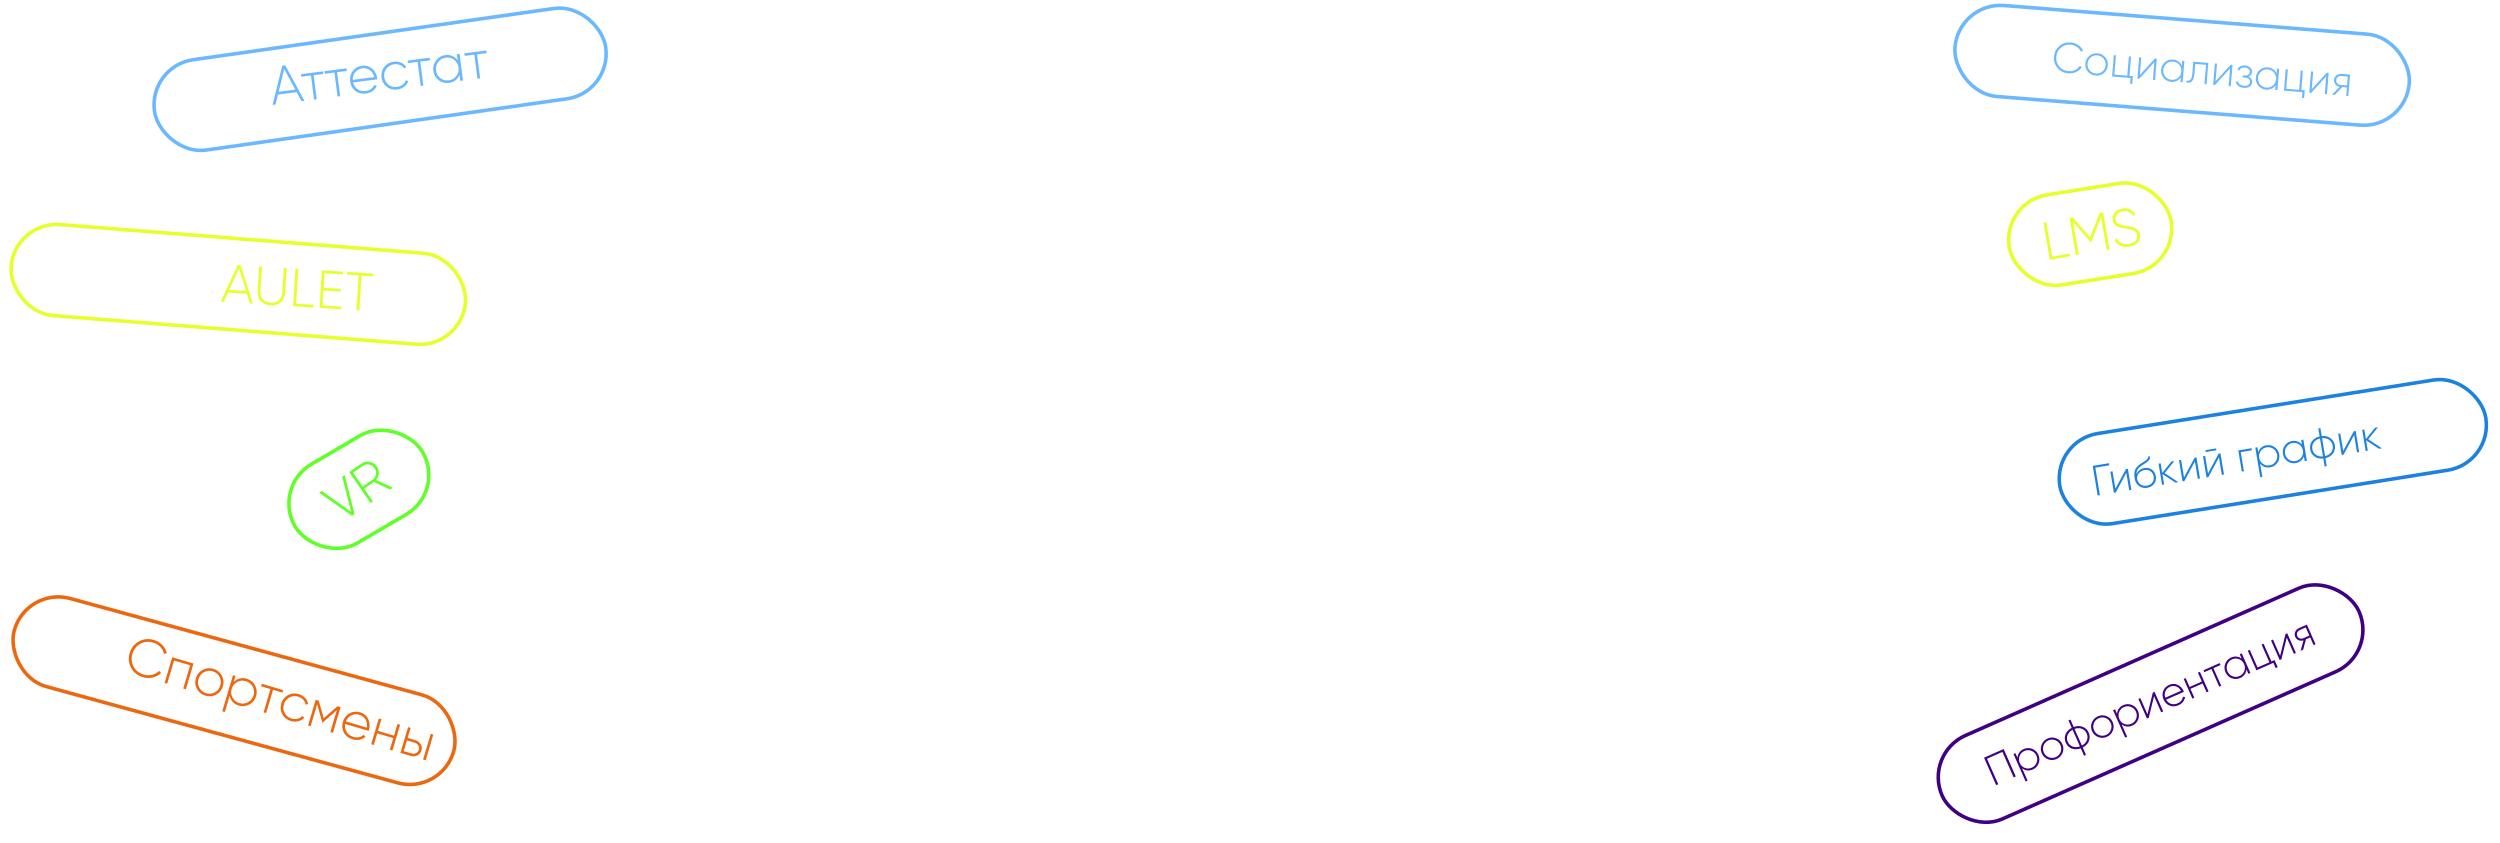 <?xml version="1.0" encoding="UTF-8"?> <svg xmlns="http://www.w3.org/2000/svg" width="445" height="150" viewBox="0 0 445 150" fill="none"><rect x="26.36" y="11.769" width="81.121" height="16.246" rx="8.123" transform="rotate(-8.085 26.36 11.769)" stroke="#6BB8FF" stroke-width="0.638"></rect><path d="M53.666 18.011L52.804 16.405L49.475 16.831L49.046 18.602L48.515 18.67L50.245 11.699L50.777 11.632L54.197 17.943L53.666 18.011ZM49.604 16.332L52.564 15.954L50.59 12.282L49.604 16.332ZM57.495 12.701L57.554 13.165L55.828 13.386L56.375 17.664L55.901 17.725L55.353 13.447L53.627 13.668L53.568 13.203L57.495 12.701ZM61.673 12.166L61.732 12.631L60.006 12.852L60.553 17.13L60.079 17.191L59.531 12.912L57.805 13.133L57.745 12.668L61.673 12.166ZM64.466 11.703C65.162 11.614 65.756 11.789 66.249 12.227C66.749 12.664 67.042 13.221 67.128 13.898C67.132 13.923 67.133 13.962 67.133 14.013C67.14 14.064 67.145 14.102 67.148 14.127L62.851 14.677C62.976 15.2 63.243 15.603 63.651 15.885C64.059 16.161 64.539 16.264 65.089 16.193C65.468 16.145 65.79 16.026 66.056 15.838C66.32 15.644 66.508 15.404 66.619 15.12L67.068 15.313C66.914 15.667 66.67 15.965 66.334 16.207C65.998 16.443 65.599 16.591 65.138 16.65C64.404 16.744 63.777 16.589 63.256 16.187C62.728 15.778 62.418 15.214 62.326 14.493C62.236 13.785 62.388 13.167 62.783 12.641C63.184 12.108 63.745 11.795 64.466 11.703ZM64.525 12.158C63.993 12.226 63.566 12.451 63.242 12.833C62.924 13.214 62.774 13.674 62.791 14.212L66.605 13.724C66.482 13.168 66.224 12.754 65.829 12.483C65.434 12.206 64.999 12.098 64.525 12.158ZM70.724 15.935C70.009 16.027 69.384 15.866 68.849 15.452C68.314 15.038 68.002 14.48 67.912 13.779C67.822 13.077 67.984 12.458 68.398 11.923C68.811 11.388 69.376 11.075 70.09 10.984C70.552 10.925 70.983 10.979 71.384 11.146C71.784 11.313 72.094 11.576 72.313 11.933L71.954 12.211C71.776 11.925 71.524 11.713 71.197 11.575C70.877 11.436 70.528 11.39 70.148 11.439C69.586 11.511 69.133 11.768 68.791 12.21C68.455 12.645 68.323 13.148 68.396 13.717C68.469 14.292 68.724 14.748 69.159 15.085C69.594 15.421 70.096 15.553 70.665 15.48C71.045 15.431 71.372 15.3 71.646 15.085C71.927 14.869 72.127 14.599 72.246 14.275L72.675 14.461C72.532 14.852 72.285 15.183 71.934 15.453C71.589 15.715 71.185 15.876 70.724 15.935ZM76.476 10.273L76.535 10.738L74.809 10.959L75.356 15.237L74.882 15.297L74.335 11.019L72.608 11.24L72.549 10.775L76.476 10.273ZM81.322 9.653L81.806 9.591L82.413 14.334L81.929 14.396L81.792 13.324C81.636 13.717 81.395 14.04 81.067 14.294C80.746 14.547 80.358 14.703 79.903 14.761C79.226 14.848 78.617 14.685 78.076 14.272C77.534 13.853 77.218 13.295 77.129 12.6C77.04 11.904 77.206 11.288 77.626 10.753C78.045 10.211 78.593 9.896 79.27 9.81C79.725 9.751 80.14 9.804 80.514 9.969C80.895 10.132 81.21 10.384 81.46 10.725L81.322 9.653ZM78.375 13.896C78.817 14.238 79.32 14.373 79.883 14.301C80.439 14.23 80.888 13.973 81.23 13.531C81.567 13.096 81.698 12.594 81.626 12.025C81.553 11.456 81.299 11.003 80.864 10.666C80.422 10.324 79.922 10.189 79.366 10.26C78.803 10.332 78.35 10.589 78.009 11.031C77.672 11.467 77.54 11.969 77.613 12.538C77.686 13.107 77.94 13.56 78.375 13.896ZM86.583 8.98L86.642 9.445L84.916 9.666L85.463 13.944L84.989 14.005L84.441 9.727L82.715 9.948L82.656 9.483L86.583 8.98Z" fill="#6BB8FF"></path><rect x="48.436" y="86.73" width="26.28" height="16.246" rx="8.123" transform="rotate(-30.389 48.436 86.73)" stroke="#60FF27" stroke-width="0.638"></rect><path d="M62.66 91.802L56.812 87.699L57.269 87.385L62.507 91.107L60.918 84.877L61.367 84.568L63.102 91.499L62.66 91.802ZM69.442 87.141L66.563 85.79L64.822 86.987L66.376 89.249L65.959 89.536L62.167 84.019L64.342 82.524C64.789 82.217 65.282 82.113 65.823 82.214C66.364 82.314 66.788 82.587 67.095 83.034C67.347 83.402 67.46 83.812 67.43 84.265C67.403 84.71 67.246 85.1 66.959 85.436L69.923 86.811L69.442 87.141ZM62.855 84.126L64.551 86.593L66.308 85.385C66.645 85.153 66.85 84.838 66.924 84.439C66.994 84.035 66.912 83.662 66.677 83.321C66.446 82.985 66.127 82.774 65.721 82.69C65.319 82.611 64.949 82.687 64.613 82.918L62.855 84.126Z" fill="#60FF27"></path><rect x="2.62" y="39.343" width="81.121" height="16.246" rx="8.123" transform="rotate(4.508 2.62 39.343)" stroke="#E5FF2A" stroke-width="0.638"></rect><path d="M44.481 54.017L43.94 52.277L40.59 52.064L39.833 53.721L39.298 53.687L42.319 47.172L42.854 47.206L45.015 54.051L44.481 54.017ZM40.811 51.599L43.789 51.788L42.547 47.809L40.811 51.599ZM46.131 47.414L46.637 47.446L46.354 51.894C46.318 52.454 46.458 52.913 46.774 53.272C47.09 53.63 47.556 53.829 48.173 53.869C48.791 53.908 49.279 53.77 49.637 53.454C50.002 53.139 50.203 52.701 50.238 52.141L50.521 47.694L51.027 47.726L50.744 52.173C50.7 52.873 50.438 53.425 49.958 53.829C49.486 54.227 48.88 54.402 48.142 54.355C47.404 54.308 46.826 54.058 46.408 53.603C45.99 53.148 45.803 52.568 45.848 51.862L46.131 47.414ZM52.703 54.061L55.853 54.261L55.822 54.739L52.167 54.506L52.592 47.825L53.098 47.857L52.703 54.061ZM57.41 54.36L60.75 54.573L60.72 55.05L56.874 54.806L57.299 48.125L61.097 48.366L61.067 48.844L57.774 48.634L57.609 51.23L60.663 51.424L60.633 51.901L57.579 51.707L57.41 54.36ZM66.492 48.709L66.461 49.187L64.362 49.053L63.967 55.257L63.452 55.224L63.846 49.02L61.746 48.887L61.777 48.41L66.492 48.709Z" fill="#E5FF2A"></path><rect x="4.684" y="104.392" width="81.121" height="16.246" rx="8.123" transform="rotate(15.32 4.684 104.392)" stroke="#EC6810" stroke-width="0.638"></rect><path d="M25.446 120.539C24.486 120.254 23.783 119.7 23.335 118.876C22.894 118.053 22.812 117.175 23.089 116.239C23.367 115.304 23.913 114.615 24.729 114.172C25.549 113.717 26.442 113.632 27.408 113.918C28.001 114.094 28.497 114.394 28.897 114.818C29.308 115.246 29.577 115.732 29.702 116.274L29.198 116.394C29.106 115.941 28.885 115.53 28.536 115.16C28.199 114.795 27.777 114.536 27.269 114.386C26.438 114.14 25.672 114.212 24.971 114.603C24.278 114.989 23.813 115.583 23.575 116.383C23.338 117.184 23.404 117.938 23.773 118.646C24.155 119.351 24.759 119.826 25.585 120.071C25.835 120.145 26.086 120.186 26.336 120.194C26.595 120.197 26.842 120.171 27.078 120.114C27.314 120.058 27.536 119.971 27.744 119.853C27.96 119.731 28.152 119.585 28.322 119.416L28.68 119.791C28.481 119.992 28.255 120.161 28.001 120.298C27.749 120.43 27.483 120.53 27.203 120.6C26.925 120.664 26.634 120.691 26.331 120.681C26.035 120.673 25.739 120.625 25.446 120.539ZM34.445 118.108L33.086 122.693L32.618 122.554L33.844 118.419L30.983 117.571L29.758 121.707L29.299 121.571L30.658 116.986L34.445 118.108ZM36.572 123.835C35.893 123.634 35.389 123.236 35.061 122.64C34.734 122.037 34.67 121.4 34.869 120.728C35.069 120.055 35.468 119.559 36.069 119.238C36.671 118.911 37.311 118.848 37.99 119.049C38.656 119.247 39.153 119.646 39.48 120.249C39.814 120.847 39.882 121.482 39.683 122.154C39.486 122.821 39.082 123.319 38.472 123.65C37.865 123.969 37.232 124.031 36.572 123.835ZM35.486 122.417C35.752 122.908 36.158 123.234 36.702 123.395C37.24 123.555 37.754 123.501 38.246 123.234C38.729 122.972 39.052 122.566 39.215 122.016C39.378 121.466 39.329 120.949 39.066 120.465C38.8 119.974 38.397 119.649 37.859 119.489C37.315 119.328 36.798 119.381 36.306 119.647C35.823 119.91 35.5 120.316 35.337 120.866C35.174 121.416 35.224 121.933 35.486 122.417ZM43.925 120.808C44.585 121.004 45.076 121.402 45.397 122.002C45.725 122.598 45.79 123.233 45.591 123.905C45.392 124.577 44.991 125.077 44.389 125.404C43.794 125.727 43.167 125.79 42.507 125.594C42.067 125.464 41.706 125.247 41.423 124.944C41.142 124.635 40.961 124.269 40.881 123.846L40.022 126.743L39.563 126.607L41.466 120.189L41.924 120.325L41.609 121.388C41.907 121.078 42.257 120.872 42.659 120.772C43.063 120.666 43.485 120.678 43.925 120.808ZM41.394 124.167C41.66 124.659 42.066 124.985 42.61 125.146C43.148 125.306 43.662 125.252 44.154 124.985C44.645 124.719 44.971 124.313 45.132 123.769C45.294 123.225 45.241 122.707 44.974 122.216C44.708 121.725 44.305 121.399 43.767 121.24C43.223 121.079 42.706 121.132 42.214 121.398C41.731 121.661 41.408 122.067 41.245 122.617C41.082 123.167 41.131 123.684 41.394 124.167ZM50.405 122.838L50.272 123.287L48.603 122.793L47.378 126.928L46.92 126.792L48.145 122.657L46.476 122.163L46.609 121.713L50.405 122.838ZM51.767 128.338C51.076 128.134 50.569 127.734 50.247 127.14C49.924 126.546 49.863 125.909 50.065 125.231C50.266 124.552 50.663 124.052 51.258 123.729C51.852 123.406 52.494 123.347 53.185 123.552C53.631 123.684 54.004 123.908 54.303 124.223C54.602 124.537 54.78 124.902 54.836 125.318L54.395 125.427C54.347 125.094 54.202 124.798 53.96 124.54C53.723 124.283 53.422 124.101 53.055 123.992C52.511 123.831 51.993 123.884 51.502 124.15C51.018 124.413 50.695 124.819 50.532 125.369C50.367 125.926 50.416 126.445 50.678 126.929C50.941 127.412 51.347 127.735 51.897 127.898C52.264 128.007 52.616 128.018 52.954 127.932C53.298 127.848 53.59 127.682 53.83 127.434L54.147 127.777C53.859 128.077 53.5 128.28 53.069 128.385C52.647 128.486 52.213 128.471 51.767 128.338ZM60.624 125.866L59.265 130.451L58.798 130.312L59.95 126.425L57.434 128.621L57.369 128.602L56.453 125.368L55.295 129.274L54.837 129.138L56.195 124.554L56.736 124.714L57.625 127.84L60.074 125.703L60.624 125.866ZM64.126 126.794C64.799 126.994 65.272 127.393 65.546 127.993C65.827 128.595 65.87 129.223 65.677 129.877C65.669 129.902 65.655 129.937 65.635 129.984C65.62 130.033 65.609 130.07 65.602 130.094L61.449 128.864C61.351 129.393 61.433 129.87 61.693 130.293C61.955 130.709 62.352 130.997 62.884 131.154C63.251 131.263 63.594 131.285 63.912 131.219C64.233 131.148 64.501 131.005 64.718 130.79L65.05 131.148C64.767 131.41 64.423 131.584 64.018 131.67C63.615 131.75 63.191 131.724 62.745 131.592C62.035 131.381 61.524 130.987 61.21 130.409C60.892 129.822 60.836 129.181 61.042 128.484C61.245 127.799 61.634 127.296 62.208 126.974C62.79 126.648 63.429 126.588 64.126 126.794ZM63.996 127.235C63.482 127.082 63 127.116 62.55 127.335C62.105 127.555 61.783 127.915 61.582 128.414L65.268 129.507C65.38 128.948 65.31 128.465 65.058 128.058C64.808 127.645 64.454 127.37 63.996 127.235ZM70.752 128.868L71.22 129.006L69.861 133.591L69.393 133.452L70.007 131.38L67.147 130.532L66.533 132.604L66.074 132.469L67.433 127.884L67.891 128.02L67.277 130.092L70.138 130.94L70.752 128.868ZM73.924 131.743C74.351 131.869 74.67 132.107 74.879 132.455C75.093 132.811 75.14 133.19 75.021 133.594C74.899 134.003 74.653 134.296 74.282 134.472C73.916 134.65 73.52 134.675 73.092 134.548L71.277 134.01L72.635 129.426L73.094 129.562L72.567 131.34L73.924 131.743ZM76.67 130.621L77.128 130.757L75.769 135.342L75.311 135.206L76.67 130.621ZM73.225 134.099C73.519 134.186 73.792 134.171 74.047 134.053C74.301 133.936 74.47 133.736 74.553 133.455C74.64 133.162 74.608 132.9 74.457 132.669C74.312 132.44 74.09 132.281 73.79 132.192L72.433 131.79L71.868 133.697L73.225 134.099Z" fill="#EC6810"></path><rect x="356.365" y="35.958" width="29.188" height="16.246" rx="8.123" transform="rotate(-9.053 356.365 35.958)" stroke="#E5FF2A" stroke-width="0.638"></rect><path d="M365.292 45.681L368.402 45.145L368.483 45.616L364.873 46.238L363.736 39.641L364.236 39.555L365.292 45.681ZM374.349 37.812L375.487 44.408L374.987 44.495L373.977 38.633L372.234 43.106L372.15 43.12L369.01 39.489L370.021 45.351L369.521 45.437L368.384 38.84L369.006 38.733L372.034 42.228L373.718 37.92L374.349 37.812ZM379.066 43.898C378.456 44.003 377.914 43.954 377.439 43.752C376.97 43.541 376.618 43.211 376.385 42.759L376.775 42.43C376.965 42.824 377.248 43.112 377.622 43.293C377.995 43.468 378.449 43.51 378.983 43.417C379.517 43.325 379.905 43.136 380.146 42.848C380.393 42.553 380.482 42.208 380.414 41.812C380.352 41.454 380.166 41.198 379.855 41.045C379.558 40.902 379.095 40.784 378.465 40.693L377.967 40.623L377.525 40.534C377.316 40.486 377.17 40.444 377.086 40.406C376.988 40.365 376.868 40.308 376.726 40.235C376.591 40.162 376.486 40.083 376.414 39.998C376.34 39.907 376.269 39.8 376.203 39.675C376.135 39.545 376.087 39.398 376.059 39.234C375.967 38.7 376.082 38.241 376.403 37.855C376.73 37.462 377.179 37.217 377.751 37.118C378.266 37.029 378.728 37.082 379.137 37.277C379.545 37.466 379.869 37.753 380.111 38.138L379.727 38.447C379.288 37.74 378.657 37.457 377.834 37.599C377.608 37.638 377.409 37.705 377.238 37.799C377.066 37.893 376.924 38.008 376.812 38.144C376.7 38.28 376.622 38.432 376.58 38.601C376.537 38.764 376.532 38.939 376.564 39.128C376.626 39.486 376.798 39.731 377.079 39.864C377.361 39.996 377.804 40.108 378.408 40.198C378.794 40.261 379.095 40.315 379.31 40.362C379.539 40.413 379.779 40.492 380.03 40.597C380.294 40.701 380.497 40.847 380.639 41.036C380.781 41.218 380.875 41.445 380.921 41.715C381.017 42.268 380.895 42.742 380.555 43.137C380.222 43.531 379.725 43.784 379.066 43.898Z" fill="#E5FF2A"></path><rect x="342.42" y="134.196" width="81.121" height="16.246" rx="8.123" transform="rotate(-23.831 342.42 134.196)" stroke="#400082" stroke-width="0.638"></rect><path d="M356.651 133.327L358.808 138.216L358.431 138.382L356.428 133.843L353.683 135.054L355.686 139.593L355.316 139.757L353.159 134.868L356.651 133.327ZM360.222 133.329C360.724 133.107 361.229 133.096 361.734 133.295C362.242 133.489 362.609 133.841 362.835 134.353C363.061 134.865 363.075 135.377 362.877 135.887C362.682 136.39 362.333 136.752 361.83 136.974C361.495 137.122 361.163 137.177 360.835 137.138C360.504 137.095 360.205 136.965 359.937 136.75L360.911 138.957L360.562 139.111L358.405 134.222L358.754 134.068L359.111 134.878C359.132 134.535 359.24 134.229 359.432 133.96C359.623 133.687 359.886 133.477 360.222 133.329ZM360.416 136.681C360.832 136.842 361.247 136.831 361.661 136.648C362.071 136.468 362.357 136.169 362.518 135.753C362.679 135.337 362.668 134.922 362.486 134.507C362.303 134.093 362.003 133.805 361.587 133.644C361.171 133.483 360.758 133.492 360.349 133.673C359.934 133.856 359.646 134.155 359.485 134.571C359.326 134.981 359.339 135.395 359.524 135.814C359.709 136.233 360.006 136.522 360.416 136.681ZM366.08 135.099C365.563 135.327 365.051 135.345 364.543 135.152C364.033 134.954 363.665 134.599 363.439 134.087C363.213 133.575 363.2 133.066 363.4 132.56C363.598 132.05 363.955 131.681 364.472 131.453C364.979 131.23 365.488 131.216 365.998 131.414C366.51 131.605 366.88 131.957 367.106 132.469C367.33 132.976 367.341 133.489 367.141 134.005C366.937 134.513 366.583 134.877 366.08 135.099ZM364.687 134.796C365.103 134.957 365.518 134.947 365.932 134.764C366.342 134.583 366.627 134.285 366.789 133.869C366.948 133.459 366.934 133.045 366.75 132.626C366.565 132.207 366.268 131.918 365.858 131.759C365.442 131.598 365.029 131.608 364.62 131.789C364.205 131.972 363.917 132.271 363.756 132.687C363.597 133.096 363.61 133.51 363.795 133.93C363.98 134.349 364.277 134.637 364.687 134.796ZM371.309 134.369L370.96 134.523L370.378 133.203C369.793 133.416 369.259 133.429 368.776 133.242C368.286 133.052 367.93 132.706 367.709 132.203C367.489 131.705 367.474 131.211 367.664 130.721C367.854 130.231 368.222 129.843 368.769 129.557L368.187 128.237L368.536 128.083L369.118 129.403C369.687 129.191 370.219 129.182 370.716 129.374C371.212 129.567 371.57 129.91 371.787 130.403C372.007 130.902 372.021 131.399 371.828 131.895C371.641 132.379 371.274 132.763 370.727 133.049L371.309 134.369ZM368.92 129.9C368.476 130.14 368.178 130.455 368.027 130.844C367.873 131.24 367.886 131.641 368.065 132.046C368.244 132.451 368.531 132.73 368.927 132.884C369.316 133.035 369.749 133.027 370.227 132.861L368.92 129.9ZM370.576 132.707C371.02 132.466 371.318 132.151 371.469 131.762C371.622 131.366 371.61 130.966 371.431 130.56C371.252 130.155 370.965 129.876 370.569 129.723C370.18 129.572 369.747 129.579 369.269 129.745L370.576 132.707ZM375.028 131.151C374.512 131.379 373.999 131.396 373.491 131.203C372.981 131.006 372.613 130.651 372.387 130.139C372.161 129.626 372.148 129.118 372.348 128.612C372.546 128.102 372.903 127.733 373.42 127.505C373.927 127.281 374.436 127.268 374.946 127.466C375.459 127.657 375.828 128.009 376.054 128.521C376.278 129.028 376.29 129.54 376.089 130.057C375.885 130.564 375.531 130.929 375.028 131.151ZM373.635 130.848C374.051 131.009 374.466 130.999 374.881 130.816C375.29 130.635 375.576 130.337 375.737 129.92C375.896 129.511 375.883 129.097 375.698 128.678C375.513 128.259 375.216 127.97 374.806 127.811C374.39 127.65 373.978 127.66 373.568 127.841C373.153 128.023 372.866 128.323 372.704 128.739C372.546 129.148 372.559 129.562 372.744 129.981C372.928 130.4 373.226 130.689 373.635 130.848ZM377.941 125.511C378.444 125.289 378.948 125.278 379.453 125.477C379.961 125.671 380.328 126.023 380.554 126.535C380.78 127.047 380.794 127.559 380.596 128.069C380.401 128.572 380.052 128.934 379.549 129.156C379.214 129.304 378.882 129.359 378.554 129.32C378.223 129.277 377.924 129.147 377.656 128.932L378.63 131.139L378.281 131.293L376.124 126.404L376.473 126.25L376.831 127.06C376.852 126.717 376.959 126.411 377.152 126.142C377.343 125.869 377.606 125.658 377.941 125.511ZM378.135 128.863C378.551 129.024 378.966 129.013 379.381 128.83C379.79 128.649 380.076 128.351 380.237 127.935C380.398 127.519 380.388 127.104 380.205 126.689C380.022 126.275 379.723 125.987 379.306 125.826C378.89 125.665 378.478 125.674 378.068 125.855C377.653 126.038 377.366 126.337 377.204 126.753C377.046 127.163 377.059 127.577 377.244 127.996C377.428 128.415 377.726 128.704 378.135 128.863ZM383.203 123.281L383.51 123.145L385.051 126.637L384.694 126.794L383.422 123.91L382.473 127.774L382.166 127.91L380.625 124.418L380.975 124.264L382.247 127.148L383.203 123.281ZM386.126 121.899C386.638 121.673 387.132 121.672 387.609 121.896C388.091 122.117 388.441 122.477 388.661 122.975C388.669 122.994 388.679 123.023 388.691 123.062C388.707 123.099 388.72 123.127 388.728 123.146L385.564 124.542C385.779 124.914 386.074 125.162 386.451 125.285C386.826 125.403 387.216 125.373 387.621 125.194C387.9 125.071 388.12 124.907 388.28 124.703C388.439 124.494 388.528 124.269 388.549 124.026L388.936 124.072C388.899 124.378 388.779 124.661 388.578 124.923C388.374 125.179 388.102 125.383 387.762 125.533C387.222 125.771 386.707 125.795 386.217 125.605C385.721 125.413 385.355 125.051 385.121 124.52C384.891 123.999 384.867 123.492 385.051 122.999C385.236 122.5 385.595 122.134 386.126 121.899ZM386.273 122.235C385.882 122.407 385.606 122.676 385.445 123.042C385.289 123.406 385.278 123.792 385.413 124.199L388.221 122.961C388.001 122.563 387.709 122.305 387.346 122.187C386.98 122.065 386.623 122.08 386.273 122.235ZM391.229 119.739L391.585 119.582L393.126 123.074L392.77 123.231L392.073 121.653L389.894 122.614L390.591 124.193L390.241 124.347L388.701 120.855L389.05 120.701L389.746 122.279L391.925 121.318L391.229 119.739ZM395.108 118.028L395.259 118.37L393.988 118.931L395.377 122.081L395.028 122.235L393.638 119.085L392.367 119.646L392.216 119.304L395.108 118.028ZM398.676 116.454L399.032 116.297L400.573 119.789L400.217 119.946L399.868 119.157C399.839 119.492 399.727 119.795 399.534 120.063C399.346 120.33 399.084 120.537 398.749 120.685C398.251 120.905 397.748 120.918 397.24 120.725C396.73 120.527 396.362 120.172 396.136 119.66C395.91 119.148 395.897 118.639 396.097 118.134C396.294 117.624 396.642 117.259 397.14 117.039C397.476 116.891 397.805 116.838 398.129 116.879C398.458 116.917 398.756 117.039 399.024 117.243L398.676 116.454ZM397.383 120.37C397.799 120.531 398.215 120.52 398.629 120.337C399.039 120.157 399.324 119.858 399.486 119.442C399.644 119.033 399.631 118.619 399.446 118.2C399.261 117.781 398.964 117.492 398.555 117.333C398.139 117.172 397.726 117.182 397.316 117.362C396.902 117.545 396.614 117.845 396.453 118.261C396.294 118.67 396.307 119.084 396.492 119.503C396.677 119.922 396.974 120.211 397.383 120.37ZM404.309 117.731L404.867 117.485L405.431 118.763L405.075 118.92L404.662 117.984L401.645 119.315L400.104 115.823L400.454 115.669L401.843 118.819L403.952 117.889L402.563 114.739L402.919 114.582L404.309 117.731ZM406.821 112.86L407.129 112.724L408.669 116.216L408.313 116.373L407.041 113.489L406.092 117.353L405.785 117.489L404.244 113.997L404.593 113.843L405.866 116.727L406.821 112.86ZM410.623 111.182L412.164 114.674L411.815 114.828L411.214 113.466L410.46 113.799L409.964 115.645L409.51 115.845L410.024 113.983C409.878 114.031 409.729 114.052 409.576 114.047C409.428 114.04 409.291 114.012 409.163 113.962C409.034 113.908 408.917 113.832 408.812 113.734C408.705 113.63 408.621 113.509 408.56 113.369C408.424 113.062 408.423 112.757 408.556 112.453C408.686 112.156 408.915 111.936 409.241 111.792L410.623 111.182ZM411.066 113.131L410.425 111.679L409.392 112.135C409.168 112.233 409.009 112.384 408.915 112.587C408.821 112.79 408.821 112.998 408.916 113.212C409.014 113.436 409.167 113.58 409.373 113.644C409.585 113.707 409.804 113.688 410.032 113.587L411.066 113.131Z" fill="#400082"></path><rect x="348.62" y="0.343" width="81.121" height="16.246" rx="8.123" transform="rotate(4.508 348.62 0.343)" stroke="#6BB8FF" stroke-width="0.638"></rect><path d="M368.156 13.056C367.359 12.99 366.719 12.672 366.235 12.101C365.756 11.53 365.549 10.857 365.613 10.081C365.677 9.305 365.992 8.677 366.557 8.198C367.124 7.709 367.807 7.497 368.609 7.563C369.101 7.604 369.537 7.757 369.919 8.024C370.311 8.291 370.599 8.626 370.786 9.03L370.411 9.205C370.266 8.867 370.026 8.581 369.693 8.35C369.37 8.119 368.998 7.986 368.577 7.951C367.887 7.894 367.3 8.076 366.816 8.495C366.338 8.91 366.071 9.45 366.016 10.114C365.961 10.779 366.136 11.357 366.539 11.85C366.954 12.339 367.503 12.611 368.188 12.668C368.396 12.685 368.598 12.676 368.795 12.642C368.997 12.602 369.186 12.541 369.362 12.458C369.537 12.376 369.696 12.272 369.839 12.146C369.988 12.015 370.115 11.87 370.22 11.71L370.561 11.945C370.438 12.134 370.288 12.303 370.113 12.451C369.938 12.595 369.746 12.717 369.539 12.818C369.332 12.913 369.109 12.981 368.871 13.023C368.637 13.065 368.399 13.076 368.156 13.056ZM373.033 13.458C372.47 13.412 372.011 13.183 371.657 12.77C371.304 12.353 371.15 11.866 371.196 11.308C371.242 10.75 371.473 10.296 371.89 9.948C372.308 9.594 372.798 9.441 373.361 9.487C373.913 9.533 374.367 9.764 374.72 10.181C375.079 10.594 375.236 11.079 375.19 11.637C375.144 12.19 374.91 12.646 374.487 13.004C374.066 13.352 373.581 13.504 373.033 13.458ZM371.953 12.527C372.242 12.867 372.612 13.056 373.063 13.093C373.509 13.13 373.903 13.004 374.243 12.716C374.578 12.432 374.764 12.062 374.802 11.605C374.84 11.149 374.717 10.753 374.433 10.418C374.144 10.078 373.777 9.889 373.33 9.852C372.879 9.815 372.483 9.941 372.143 10.229C371.808 10.513 371.622 10.883 371.584 11.34C371.546 11.796 371.669 12.192 371.953 12.527ZM379.045 13.495L379.654 13.545L379.539 14.937L379.151 14.905L379.235 13.886L375.949 13.615L376.262 9.811L376.643 9.842L376.36 13.273L378.657 13.463L378.94 10.032L379.328 10.064L379.045 13.495ZM383.579 10.414L383.914 10.442L383.6 14.246L383.212 14.214L383.471 11.072L380.793 14.014L380.458 13.987L380.772 10.183L381.152 10.214L380.893 13.356L383.579 10.414ZM388.436 10.815L388.824 10.847L388.51 14.651L388.122 14.619L388.193 13.759C388.007 14.04 387.764 14.252 387.466 14.396C387.174 14.541 386.845 14.598 386.48 14.568C385.937 14.523 385.489 14.294 385.134 13.882C384.781 13.465 384.627 12.977 384.673 12.419C384.719 11.862 384.95 11.408 385.367 11.06C385.785 10.706 386.265 10.552 386.807 10.596C387.172 10.627 387.488 10.737 387.753 10.927C388.023 11.118 388.227 11.367 388.365 11.675L388.436 10.815ZM385.43 13.639C385.719 13.979 386.089 14.168 386.54 14.205C386.986 14.242 387.38 14.116 387.72 13.828C388.055 13.544 388.241 13.174 388.279 12.717C388.317 12.261 388.194 11.865 387.91 11.53C387.621 11.19 387.254 11.001 386.808 10.964C386.356 10.927 385.96 11.053 385.62 11.341C385.285 11.625 385.099 11.995 385.061 12.451C385.023 12.908 385.146 13.304 385.43 13.639ZM393.081 11.198L392.767 15.002L392.387 14.971L392.67 11.54L390.752 11.382L390.601 13.215C390.576 13.524 390.524 13.783 390.445 13.991C390.372 14.194 390.275 14.355 390.153 14.472C390.031 14.59 389.889 14.668 389.728 14.706C389.567 14.738 389.388 14.739 389.191 14.707L389.221 14.35C389.523 14.4 389.755 14.338 389.918 14.162C390.081 13.986 390.181 13.66 390.221 13.184L390.403 10.977L393.081 11.198ZM397.056 11.526L397.391 11.554L397.077 15.358L396.689 15.326L396.949 12.184L394.27 15.126L393.935 15.098L394.249 11.295L394.629 11.326L394.37 14.468L397.056 11.526ZM400.24 13.643C400.462 13.737 400.629 13.874 400.742 14.052C400.855 14.229 400.903 14.427 400.885 14.646C400.872 14.798 400.827 14.94 400.75 15.071C400.678 15.198 400.577 15.307 400.447 15.398C400.322 15.485 400.171 15.552 399.994 15.598C399.817 15.64 399.617 15.652 399.394 15.633C398.633 15.57 398.163 15.23 397.984 14.613L398.327 14.45C398.45 14.945 398.815 15.218 399.424 15.268C399.743 15.294 399.997 15.246 400.186 15.124C400.376 14.997 400.48 14.819 400.498 14.591C400.516 14.378 400.454 14.201 400.312 14.062C400.176 13.923 399.978 13.843 399.719 13.822L399.194 13.778L399.225 13.406L399.605 13.437C399.854 13.457 400.055 13.41 400.207 13.295C400.359 13.18 400.444 13.016 400.462 12.803C400.479 12.6 400.411 12.426 400.26 12.281C400.109 12.13 399.897 12.044 399.623 12.021C399.105 11.979 398.746 12.156 398.545 12.553L398.24 12.344C398.367 12.109 398.55 11.93 398.79 11.807C399.031 11.679 399.318 11.629 399.653 11.656C400.038 11.688 400.339 11.818 400.555 12.045C400.772 12.267 400.868 12.525 400.844 12.819C400.81 13.23 400.608 13.504 400.24 13.643ZM405.301 12.206L405.689 12.238L405.375 16.042L404.987 16.01L405.058 15.151C404.871 15.431 404.629 15.644 404.331 15.788C404.039 15.932 403.71 15.989 403.344 15.959C402.802 15.914 402.353 15.686 401.999 15.274C401.646 14.856 401.492 14.369 401.538 13.811C401.584 13.253 401.815 12.8 402.232 12.451C402.649 12.098 403.129 11.943 403.672 11.988C404.037 12.018 404.352 12.128 404.618 12.319C404.888 12.509 405.092 12.759 405.23 13.066L405.301 12.206ZM402.295 15.03C402.584 15.37 402.954 15.559 403.405 15.596C403.851 15.633 404.245 15.507 404.585 15.219C404.92 14.935 405.106 14.565 405.144 14.108C405.182 13.652 405.059 13.256 404.775 12.921C404.486 12.581 404.119 12.392 403.672 12.355C403.221 12.318 402.825 12.444 402.485 12.732C402.15 13.016 401.964 13.386 401.926 13.843C401.888 14.299 402.011 14.695 402.295 15.03ZM409.64 16.019L410.248 16.069L410.134 17.461L409.746 17.429L409.83 16.41L406.543 16.139L406.857 12.335L407.237 12.366L406.954 15.797L409.252 15.987L409.535 12.556L409.923 12.588L409.64 16.019ZM414.174 12.938L414.509 12.966L414.195 16.77L413.807 16.738L414.066 13.596L411.388 16.538L411.053 16.511L411.367 12.707L411.747 12.738L411.488 15.88L414.174 12.938ZM418.315 13.28L418.002 17.084L417.621 17.053L417.744 15.569L416.922 15.501L415.605 16.886L415.111 16.846L416.451 15.455C416.3 15.427 416.159 15.374 416.027 15.297C415.901 15.22 415.793 15.13 415.705 15.026C415.617 14.916 415.551 14.793 415.506 14.657C415.461 14.515 415.445 14.368 415.458 14.216C415.485 13.882 415.63 13.613 415.892 13.41C416.148 13.211 416.454 13.127 416.809 13.156L418.315 13.28ZM417.774 15.204L417.904 13.621L416.778 13.529C416.535 13.509 416.323 13.565 416.144 13.698C415.964 13.832 415.865 14.015 415.846 14.248C415.826 14.492 415.891 14.691 416.041 14.847C416.197 15.002 416.399 15.091 416.648 15.111L417.774 15.204Z" fill="#6BB8FF"></path><rect x="365.365" y="78.447" width="76.787" height="16.246" rx="8.123" transform="rotate(-9.053 365.365 78.447)" stroke="#1D82DF" stroke-width="0.638"></rect><path d="M375.393 82.45L375.455 82.827L372.97 83.239L373.783 88.134L373.384 88.2L372.509 82.929L375.393 82.45ZM378.426 83.494L378.757 83.439L379.382 87.204L378.998 87.268L378.482 84.158L376.604 87.666L376.272 87.721L375.647 83.956L376.024 83.893L376.54 87.003L378.426 83.494ZM382.202 86.829C381.664 86.918 381.183 86.815 380.757 86.519C380.336 86.218 380.078 85.781 379.983 85.209C379.878 84.581 379.888 84.082 380.012 83.71C380.145 83.327 380.472 82.951 380.993 82.58L381.356 82.342C381.496 82.252 381.608 82.181 381.692 82.131C381.781 82.075 381.874 82.011 381.97 81.938C382.106 81.828 382.212 81.718 382.286 81.607C382.361 81.497 382.397 81.357 382.394 81.187L382.724 81.31C382.723 81.455 382.695 81.586 382.643 81.703C382.595 81.819 382.511 81.934 382.39 82.046C382.332 82.097 382.275 82.145 382.221 82.191C382.171 82.235 382.124 82.274 382.078 82.307C381.986 82.379 381.847 82.472 381.659 82.586L381.246 82.848C380.898 83.081 380.655 83.307 380.516 83.526C380.377 83.745 380.305 84.028 380.301 84.374C380.368 84.224 380.452 84.089 380.551 83.969C380.648 83.845 380.76 83.739 380.885 83.651C381.008 83.558 381.138 83.482 381.272 83.424C381.412 83.364 381.555 83.323 381.7 83.299C382.202 83.215 382.647 83.312 383.033 83.588C383.419 83.864 383.655 84.258 383.74 84.77C383.824 85.278 383.721 85.725 383.429 86.114C383.143 86.502 382.734 86.741 382.202 86.829ZM382.139 86.453C382.561 86.382 382.886 86.197 383.115 85.896C383.342 85.59 383.423 85.236 383.356 84.834C383.289 84.428 383.103 84.115 382.798 83.898C382.494 83.68 382.133 83.606 381.717 83.675C381.335 83.738 381.011 83.916 380.745 84.208C380.484 84.499 380.37 84.838 380.403 85.224C380.474 85.651 380.673 85.981 381.001 86.216C381.323 86.446 381.702 86.525 382.139 86.453ZM387.731 85.818L387.219 85.903L384.916 84.382L385.224 86.234L384.847 86.297L384.222 82.532L384.598 82.469L384.882 84.178L386.504 82.153L387.031 82.065L385.305 84.209L387.731 85.818ZM390.641 81.466L390.972 81.411L391.597 85.176L391.213 85.24L390.697 82.129L388.819 85.637L388.487 85.692L387.862 81.927L388.239 81.865L388.755 84.975L390.641 81.466ZM392.621 80.464L392.566 80.132L394.471 79.816L394.526 80.147L392.621 80.464ZM394.913 80.756L395.245 80.701L395.87 84.466L395.486 84.53L394.97 81.42L393.091 84.928L392.76 84.983L392.135 81.218L392.511 81.155L393.028 84.265L394.913 80.756ZM400.772 79.783L400.833 80.152L398.853 80.481L399.417 83.877L399.04 83.94L398.415 80.175L400.772 79.783ZM403.427 79.257C403.969 79.167 404.46 79.282 404.9 79.601C405.344 79.914 405.612 80.347 405.703 80.899C405.795 81.451 405.682 81.95 405.364 82.394C405.05 82.834 404.622 83.098 404.079 83.188C403.718 83.248 403.383 83.219 403.074 83.1C402.765 82.976 402.507 82.776 402.302 82.501L402.697 84.88L402.32 84.943L401.445 79.671L401.821 79.609L401.966 80.483C402.072 80.155 402.252 79.886 402.505 79.673C402.758 79.456 403.065 79.317 403.427 79.257ZM402.782 82.552C403.145 82.812 403.55 82.905 403.997 82.831C404.439 82.757 404.789 82.539 405.049 82.176C405.308 81.813 405.401 81.408 405.327 80.961C405.253 80.514 405.034 80.161 404.671 79.902C404.308 79.642 403.906 79.549 403.464 79.623C403.017 79.697 402.664 79.915 402.405 80.278C402.149 80.635 402.059 81.04 402.134 81.492C402.209 81.943 402.425 82.297 402.782 82.552ZM409.612 78.315L409.996 78.251L410.621 82.017L410.237 82.081L410.096 81.23C409.984 81.547 409.801 81.812 409.547 82.025C409.298 82.236 408.993 82.372 408.632 82.432C408.095 82.521 407.604 82.409 407.16 82.096C406.715 81.778 406.447 81.343 406.355 80.791C406.263 80.238 406.377 79.742 406.696 79.302C407.014 78.858 407.442 78.591 407.979 78.501C408.341 78.441 408.673 78.471 408.977 78.591C409.285 78.71 409.544 78.902 409.753 79.166L409.612 78.315ZM407.387 81.788C407.75 82.047 408.155 82.14 408.602 82.066C409.044 81.992 409.394 81.774 409.654 81.411C409.909 81.054 410 80.65 409.925 80.198C409.849 79.746 409.633 79.392 409.276 79.137C408.913 78.877 408.511 78.784 408.069 78.858C407.622 78.932 407.269 79.15 407.01 79.513C406.754 79.871 406.664 80.275 406.739 80.727C406.814 81.179 407.03 81.532 407.387 81.788ZM414.159 82.977L413.782 83.039L413.546 81.616C412.927 81.678 412.406 81.558 411.985 81.256C411.557 80.951 411.299 80.527 411.209 79.985C411.119 79.447 411.228 78.965 411.533 78.538C411.839 78.111 412.292 77.826 412.893 77.685L412.657 76.262L413.033 76.2L413.269 77.623C413.873 77.559 414.391 77.681 414.824 77.991C415.257 78.301 415.518 78.722 415.607 79.254C415.696 79.791 415.585 80.277 415.276 80.71C414.974 81.131 414.523 81.413 413.922 81.554L414.159 82.977ZM412.954 78.054C412.464 78.177 412.097 78.408 411.854 78.748C411.607 79.093 411.52 79.484 411.593 79.921C411.665 80.358 411.874 80.7 412.22 80.947C412.559 81.189 412.981 81.29 413.484 81.247L412.954 78.054ZM413.861 81.185C414.351 81.062 414.718 80.831 414.961 80.491C415.208 80.146 415.295 79.755 415.222 79.318C415.15 78.881 414.941 78.539 414.596 78.292C414.256 78.05 413.834 77.949 413.331 77.992L413.861 81.185ZM418.976 76.76L419.307 76.705L419.932 80.471L419.548 80.534L419.032 77.424L417.154 80.932L416.822 80.987L416.197 77.222L416.573 77.159L417.09 80.269L418.976 76.76ZM423.979 79.798L423.467 79.883L421.164 78.362L421.471 80.215L421.095 80.277L420.47 76.512L420.846 76.45L421.13 78.159L422.751 76.133L423.278 76.046L421.553 78.189L423.979 79.798Z" fill="#1D82DF"></path></svg> 